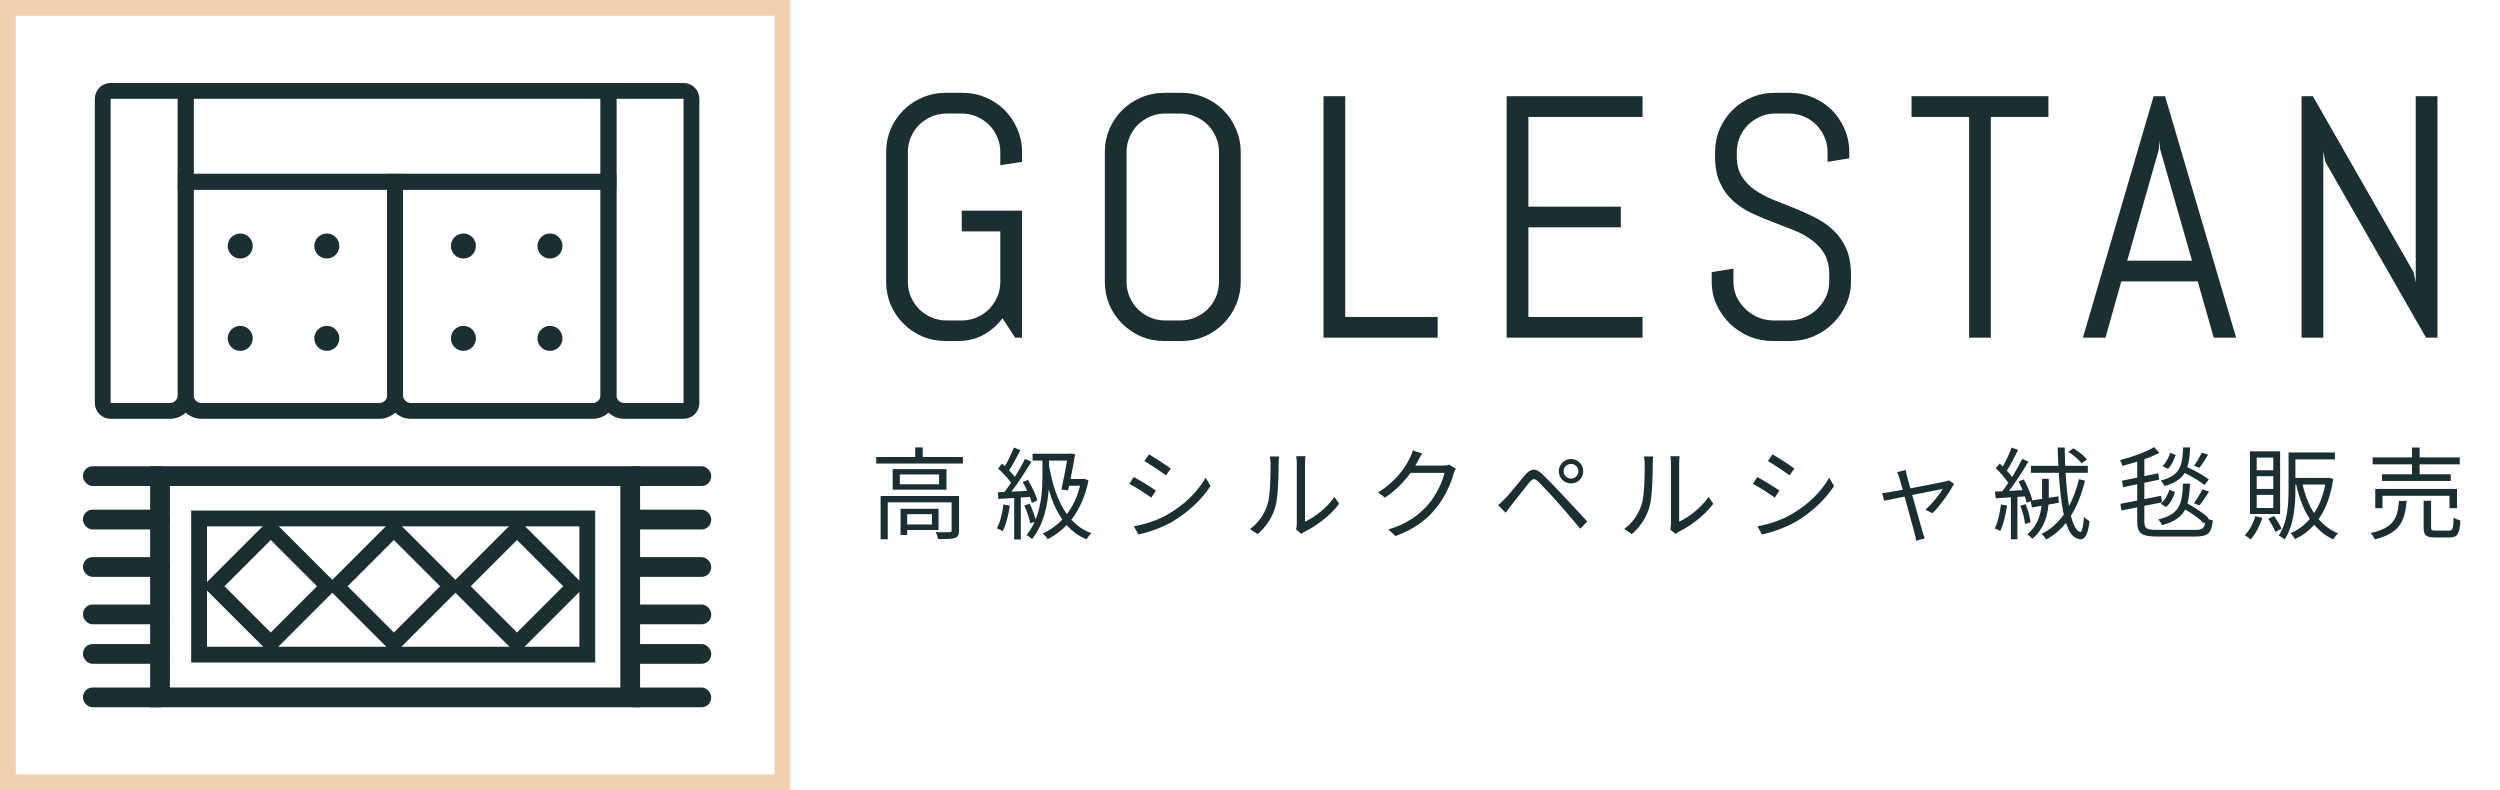 <svg width="348" height="110" viewBox="0 0 348 110" fill="none" xmlns="http://www.w3.org/2000/svg"
    xmlns:xlink="http://www.w3.org/1999/xlink">
    <g clip-path="url(#clip0)">
        <path
            d="M14.3 13.75C14.3 13.143 14.793 12.65 15.4 12.65H25.85V55C25.85 56.215 24.865 57.2 23.65 57.2H15.4C14.793 57.2 14.3 56.708 14.3 56.1V13.75Z"
            stroke="#1B2E32" stroke-width="2.2" />
        <path
            d="M84.7 12.65H95.15C95.757 12.65 96.25 13.143 96.25 13.75V56.1C96.25 56.708 95.757 57.2 95.15 57.2H86.9C85.685 57.2 84.7 56.215 84.7 55V12.65Z"
            stroke="#1B2E32" stroke-width="2.2" />
        <rect x="25.85" y="12.65" width="58.85" height="12.65" stroke="#1B2E32" stroke-width="2.2" />
        <path d="M25.85 25.3H55V55C55 56.215 54.015 57.2 52.8 57.2H28.05C26.835 57.2 25.85 56.215 25.85 55V25.3Z"
            stroke="#1B2E32" stroke-width="2.2" />
        <path d="M55 25.3H84.7V55C84.7 56.215 83.715 57.2 82.5 57.2H57.2C55.985 57.2 55 56.215 55 55V25.3Z"
            stroke="#1B2E32" stroke-width="2.2" />
        <circle cx="33.442" cy="34.245" r="1.741" fill="#1B2E32" />
        <circle cx="45.493" cy="34.245" r="1.741" fill="#1B2E32" />
        <circle cx="45.493" cy="47.1" r="1.741" fill="#1B2E32" />
        <circle cx="33.442" cy="47.1" r="1.741" fill="#1B2E32" />
        <circle cx="64.507" cy="34.245" r="1.741" fill="#1B2E32" />
        <circle cx="76.558" cy="34.245" r="1.741" fill="#1B2E32" />
        <circle cx="76.558" cy="47.1" r="1.741" fill="#1B2E32" />
        <circle cx="64.507" cy="47.1" r="1.741" fill="#1B2E32" />
        <rect x="86.9" y="95.7" width="12.1" height="2.75" rx="1.339" fill="#1B2E32" />
        <rect x="86.9" y="64.9" width="12.1" height="2.75" rx="1.339" fill="#1B2E32" />
        <rect x="86.9" y="70.95" width="12.1" height="2.75" rx="1.339" fill="#1B2E32" />
        <rect x="86.9" y="77.55" width="12.1" height="2.75" rx="1.339" fill="#1B2E32" />
        <rect x="86.9" y="84.15" width="12.1" height="2.75" rx="1.339" fill="#1B2E32" />
        <rect x="86.9" y="89.65" width="12.1" height="2.75" rx="1.339" fill="#1B2E32" />
        <rect x="11.55" y="64.9" width="12.1" height="2.75" rx="1.339" fill="#1B2E32" />
        <rect x="11.55" y="70.95" width="12.1" height="2.75" rx="1.339" fill="#1B2E32" />
        <rect x="11.55" y="77.55" width="12.1" height="2.75" rx="1.339" fill="#1B2E32" />
        <rect x="11.55" y="84.15" width="12.1" height="2.75" rx="1.339" fill="#1B2E32" />
        <rect x="11.55" y="89.65" width="12.1" height="2.75" rx="1.339" fill="#1B2E32" />
        <rect x="11.55" y="95.7" width="12.1" height="2.75" rx="1.339" fill="#1B2E32" />
        <rect x="22.275" y="66.275" width="65.45" height="30.8" stroke="#1B2E32" stroke-width="2.75" />
        <rect x="27.713" y="72.168" width="54.038" height="18.956" stroke="#1B2E32" stroke-width="2.2" />
        <rect x="37.688" y="73.654" width="11.248" height="11.248" transform="rotate(45 37.688 73.654)"
            stroke="#1B2E32" stroke-width="2.142" />
        <rect x="54.827" y="73.654" width="11.248" height="11.248" transform="rotate(45 54.827 73.654)"
            stroke="#1B2E32" stroke-width="2.142" />
        <rect x="71.967" y="73.654" width="11.248" height="11.248" transform="rotate(45 71.967 73.654)"
            stroke="#1B2E32" stroke-width="2.142" />
        <rect x="1.1" y="1.1" width="107.8" height="107.8" stroke="#F1D0B2" stroke-width="2.2" />
        <path
            d="M142.266 47H141.305L139.547 44.305C138.812 45.273 137.922 46.047 136.875 46.625C135.828 47.188 134.664 47.469 133.383 47.469H131.625C130.484 47.469 129.406 47.258 128.391 46.836C127.391 46.398 126.516 45.805 125.766 45.055C125.016 44.305 124.422 43.43 123.984 42.43C123.562 41.43 123.352 40.359 123.352 39.219V21.172C123.352 20.031 123.562 18.961 123.984 17.961C124.422 16.961 125.016 16.086 125.766 15.336C126.516 14.586 127.391 14 128.391 13.578C129.406 13.141 130.484 12.922 131.625 12.922H134.016C135.156 12.922 136.227 13.141 137.227 13.578C138.227 14 139.102 14.586 139.852 15.336C140.602 16.086 141.188 16.961 141.609 17.961C142.047 18.961 142.266 20.031 142.266 21.172V22.531L139.242 23V21.172C139.242 20.422 139.102 19.727 138.82 19.086C138.539 18.43 138.156 17.859 137.672 17.375C137.188 16.891 136.617 16.508 135.961 16.227C135.32 15.945 134.625 15.805 133.875 15.805H131.766C131.016 15.805 130.312 15.945 129.656 16.227C129.016 16.508 128.445 16.891 127.945 17.375C127.461 17.859 127.078 18.43 126.797 19.086C126.516 19.727 126.375 20.422 126.375 21.172V39.219C126.375 39.969 126.516 40.672 126.797 41.328C127.078 41.969 127.461 42.539 127.945 43.039C128.445 43.523 129.016 43.906 129.656 44.188C130.312 44.469 131.016 44.609 131.766 44.609H133.875C134.625 44.609 135.32 44.469 135.961 44.188C136.617 43.906 137.188 43.523 137.672 43.039C138.156 42.539 138.539 41.969 138.82 41.328C139.102 40.672 139.242 39.969 139.242 39.219V32.211H133.875V29.328H142.266V47ZM172.706 39.219C172.706 40.359 172.487 41.43 172.05 42.43C171.628 43.43 171.042 44.305 170.292 45.055C169.542 45.805 168.667 46.398 167.667 46.836C166.667 47.258 165.597 47.469 164.456 47.469H162.066C160.925 47.469 159.847 47.258 158.831 46.836C157.831 46.398 156.956 45.805 156.206 45.055C155.456 44.305 154.862 43.43 154.425 42.43C154.003 41.43 153.792 40.359 153.792 39.219V21.172C153.792 20.031 154.003 18.961 154.425 17.961C154.862 16.961 155.456 16.086 156.206 15.336C156.956 14.586 157.831 14 158.831 13.578C159.847 13.141 160.925 12.922 162.066 12.922H164.456C165.597 12.922 166.667 13.141 167.667 13.578C168.667 14 169.542 14.586 170.292 15.336C171.042 16.086 171.628 16.961 172.05 17.961C172.487 18.961 172.706 20.031 172.706 21.172V39.219ZM169.683 21.172C169.683 20.422 169.542 19.727 169.261 19.086C168.98 18.43 168.597 17.859 168.112 17.375C167.628 16.891 167.058 16.508 166.402 16.227C165.761 15.945 165.066 15.805 164.316 15.805H162.206C161.456 15.805 160.753 15.945 160.097 16.227C159.456 16.508 158.886 16.891 158.386 17.375C157.902 17.859 157.519 18.43 157.237 19.086C156.956 19.727 156.816 20.422 156.816 21.172V39.219C156.816 39.969 156.956 40.672 157.237 41.328C157.519 41.969 157.902 42.539 158.386 43.039C158.886 43.523 159.456 43.906 160.097 44.188C160.753 44.469 161.456 44.609 162.206 44.609H164.316C165.066 44.609 165.761 44.469 166.402 44.188C167.058 43.906 167.628 43.523 168.112 43.039C168.597 42.539 168.98 41.969 169.261 41.328C169.542 40.672 169.683 39.969 169.683 39.219V21.172ZM184.233 47V13.391H187.256V44.117H200.123V47H184.233ZM209.728 47V13.391H228.642V16.273H212.752V28.766H225.619V31.648H212.752V44.117H228.642V47H209.728ZM257.653 39.219C257.653 40.359 257.419 41.43 256.95 42.43C256.497 43.43 255.88 44.305 255.098 45.055C254.333 45.805 253.434 46.398 252.403 46.836C251.387 47.258 250.309 47.469 249.169 47.469H246.755C245.614 47.469 244.528 47.258 243.497 46.836C242.481 46.398 241.583 45.805 240.802 45.055C240.036 44.305 239.419 43.43 238.95 42.43C238.497 41.43 238.27 40.359 238.27 39.219V37.883L241.294 37.391V39.219C241.294 39.969 241.442 40.672 241.739 41.328C242.052 41.969 242.466 42.539 242.981 43.039C243.497 43.523 244.091 43.906 244.762 44.188C245.45 44.469 246.169 44.609 246.919 44.609H249.028C249.778 44.609 250.489 44.469 251.161 44.188C251.833 43.906 252.427 43.523 252.942 43.039C253.458 42.539 253.864 41.969 254.161 41.328C254.473 40.672 254.63 39.969 254.63 39.219V38.211C254.63 37.055 254.403 36.094 253.95 35.328C253.497 34.562 252.895 33.914 252.145 33.383C251.395 32.836 250.544 32.375 249.591 32C248.653 31.625 247.684 31.25 246.684 30.875C245.684 30.5 244.708 30.086 243.755 29.633C242.817 29.18 241.973 28.617 241.223 27.945C240.473 27.258 239.872 26.422 239.419 25.438C238.966 24.453 238.739 23.242 238.739 21.805V21.172C238.739 20.031 238.95 18.961 239.372 17.961C239.809 16.961 240.403 16.086 241.153 15.336C241.903 14.586 242.778 14 243.778 13.578C244.794 13.141 245.872 12.922 247.012 12.922H249.169C250.309 12.922 251.38 13.141 252.38 13.578C253.38 14 254.255 14.586 255.005 15.336C255.755 16.086 256.341 16.961 256.762 17.961C257.2 18.961 257.419 20.031 257.419 21.172V22.039L254.395 22.531V21.172C254.395 20.422 254.255 19.727 253.973 19.086C253.692 18.43 253.309 17.859 252.825 17.375C252.341 16.891 251.77 16.508 251.114 16.227C250.473 15.945 249.778 15.805 249.028 15.805H247.153C246.403 15.805 245.7 15.945 245.044 16.227C244.403 16.508 243.833 16.891 243.333 17.375C242.848 17.859 242.466 18.43 242.184 19.086C241.903 19.727 241.762 20.422 241.762 21.172V21.805C241.762 22.883 241.989 23.789 242.442 24.523C242.895 25.258 243.497 25.891 244.247 26.422C244.997 26.938 245.841 27.391 246.778 27.781C247.731 28.156 248.708 28.547 249.708 28.953C250.708 29.344 251.677 29.781 252.614 30.266C253.567 30.734 254.419 31.32 255.169 32.023C255.919 32.711 256.52 33.555 256.973 34.555C257.427 35.555 257.653 36.773 257.653 38.211V39.219ZM277.125 16.273V47H274.102V16.273H266.086V13.391H285.141V16.273H277.125ZM305.925 39.172H295.284L293.081 47H289.941L299.784 13.391H301.378L311.269 47H308.152L305.925 39.172ZM296.105 36.289H305.128L300.698 20.797L300.605 19.555L300.511 20.797L296.105 36.289ZM337.702 47L323.686 22.531L323.405 21.078V47H320.381V13.391H321.952L335.967 37.883L336.272 39.312V13.391H339.295V47H337.702Z"
            fill="#1B2E32" />
        <path
            d="M129.722 71.578V73.006H126.278V71.578H129.722ZM130.646 73.776V70.822H125.354V74.476H126.278V73.776H130.646ZM133.502 69.044H122.582V75.064H123.576V69.926H132.466V73.804C132.466 74 132.424 74.07 132.186 74.07C131.934 74.098 131.15 74.098 130.254 74.07C130.394 74.336 130.534 74.756 130.59 75.036C131.752 75.036 132.48 75.036 132.942 74.882C133.376 74.7 133.502 74.392 133.502 73.832V69.044ZM130.716 67.406H125.256V66.048H130.716V67.406ZM124.262 65.306V68.162H131.752V65.306H124.262ZM128.448 63.612V62.282H127.398V63.612H121.966V64.522H134.034V63.612H128.448ZM139.676 70.22C139.522 71.452 139.228 72.698 138.766 73.552C138.99 73.622 139.41 73.818 139.578 73.944C140.04 73.048 140.376 71.704 140.572 70.388L139.676 70.22ZM143.358 69.17C143.47 69.478 143.568 69.772 143.624 70.01L144.394 69.66C144.212 68.904 143.652 67.7 143.078 66.804L142.35 67.098C142.574 67.476 142.798 67.896 142.994 68.33C142.224 68.372 141.482 68.414 140.782 68.442C141.706 67.238 142.77 65.6 143.568 64.27L142.686 63.878C142.322 64.62 141.818 65.516 141.272 66.384C141.048 66.104 140.768 65.782 140.46 65.474C140.978 64.69 141.566 63.584 142.042 62.66L141.132 62.296C140.838 63.066 140.348 64.116 139.872 64.9C139.732 64.774 139.606 64.648 139.466 64.536L138.934 65.222C139.578 65.796 140.306 66.58 140.74 67.196C140.432 67.658 140.11 68.106 139.816 68.484L138.892 68.526L138.976 69.45C139.62 69.408 140.376 69.366 141.174 69.324V75.092H142.098V69.254L143.358 69.17ZM146.032 64.116H148.538C148.328 65.306 148.02 66.93 147.74 68.148L148.678 68.26L148.818 67.616H150.344C149.966 69.184 149.322 70.5 148.51 71.564C147.25 69.814 146.48 67.448 146.032 64.83V64.116ZM150.904 66.636L150.722 66.678H149.014C149.266 65.474 149.504 64.2 149.658 63.22L148.958 63.122L148.79 63.164H143.736V64.116H145.108V66.174C145.108 67.938 145.01 70.22 144.156 72.32C143.988 71.676 143.666 70.794 143.344 70.122L142.588 70.36C142.938 71.144 143.288 72.18 143.414 72.852L144.016 72.642C143.722 73.286 143.358 73.916 142.896 74.49C143.134 74.602 143.498 74.882 143.666 75.036C145.29 72.978 145.822 70.388 145.976 68.12C146.438 69.716 147.054 71.144 147.88 72.32C147.082 73.16 146.144 73.804 145.136 74.28C145.374 74.434 145.71 74.826 145.85 75.05C146.802 74.56 147.698 73.916 148.482 73.09C149.238 73.944 150.148 74.616 151.24 75.078C151.394 74.812 151.688 74.42 151.912 74.224C150.806 73.818 149.896 73.174 149.14 72.334C150.218 70.948 151.058 69.142 151.52 66.874L150.904 66.636ZM159.934 63.248L159.304 64.186C160.13 64.662 161.642 65.67 162.314 66.174L162.972 65.222C162.37 64.774 160.76 63.71 159.934 63.248ZM157.834 73.258L158.478 74.392C159.78 74.126 161.712 73.468 163.126 72.656C165.352 71.34 167.298 69.534 168.502 67.644L167.83 66.496C166.696 68.47 164.848 70.29 162.524 71.62C161.11 72.432 159.374 72.992 157.834 73.258ZM157.82 66.398L157.204 67.35C158.044 67.784 159.57 68.764 160.256 69.268L160.9 68.288C160.284 67.84 158.646 66.846 157.82 66.398ZM180.416 73.706L181.158 74.322C181.256 74.238 181.41 74.126 181.634 74C183.258 73.202 185.204 71.76 186.408 70.122L185.75 69.17C184.672 70.752 182.95 72.026 181.662 72.614V64.536C181.662 64.004 181.704 63.598 181.718 63.5H180.43C180.444 63.598 180.514 64.004 180.514 64.536V72.922C180.514 73.202 180.472 73.482 180.416 73.706ZM174.004 73.636L175.054 74.35C176.23 73.37 177.126 71.998 177.546 70.5C177.924 69.1 177.98 66.104 177.98 64.55C177.98 64.13 178.036 63.71 178.05 63.542H176.762C176.818 63.836 176.86 64.144 176.86 64.564C176.86 66.118 176.846 68.918 176.44 70.192C176.02 71.55 175.18 72.796 174.004 73.636ZM197.958 63.122L196.656 62.702C196.572 63.066 196.362 63.57 196.222 63.808C195.62 65.068 194.234 67.098 191.826 68.54L192.792 69.268C194.318 68.246 195.494 67 196.348 65.824H201.08C200.786 67.098 199.932 68.904 198.84 70.192C197.566 71.676 195.816 72.95 193.254 73.706L194.262 74.616C196.894 73.65 198.56 72.362 199.834 70.808C201.08 69.296 201.948 67.406 202.326 65.992C202.396 65.768 202.536 65.446 202.648 65.25L201.71 64.676C201.486 64.774 201.178 64.816 200.8 64.816H197.006C197.132 64.62 197.244 64.424 197.342 64.228C197.468 63.962 197.72 63.486 197.958 63.122ZM217.656 65.6C217.656 65.026 218.118 64.578 218.692 64.578C219.252 64.578 219.714 65.026 219.714 65.6C219.714 66.16 219.252 66.622 218.692 66.622C218.118 66.622 217.656 66.16 217.656 65.6ZM216.984 65.6C216.984 66.538 217.754 67.294 218.692 67.294C219.63 67.294 220.386 66.538 220.386 65.6C220.386 64.662 219.63 63.892 218.692 63.892C217.754 63.892 216.984 64.662 216.984 65.6ZM208.542 70.318L209.592 71.382C209.802 71.088 210.11 70.654 210.39 70.304C211.034 69.52 212.196 67.994 212.868 67.168C213.344 66.594 213.61 66.538 214.156 67.07C214.744 67.644 216.046 69.03 216.858 69.954C217.754 70.976 218.986 72.404 219.98 73.608L220.946 72.586C219.868 71.438 218.468 69.912 217.53 68.918C216.704 68.036 215.514 66.79 214.66 65.978C213.708 65.082 213.05 65.236 212.294 66.118C211.412 67.154 210.194 68.708 209.536 69.38C209.158 69.758 208.906 70.01 208.542 70.318ZM232.496 73.706L233.238 74.322C233.336 74.238 233.49 74.126 233.714 74C235.338 73.202 237.284 71.76 238.488 70.122L237.83 69.17C236.752 70.752 235.03 72.026 233.742 72.614V64.536C233.742 64.004 233.784 63.598 233.798 63.5H232.51C232.524 63.598 232.594 64.004 232.594 64.536V72.922C232.594 73.202 232.552 73.482 232.496 73.706ZM226.084 73.636L227.134 74.35C228.31 73.37 229.206 71.998 229.626 70.5C230.004 69.1 230.06 66.104 230.06 64.55C230.06 64.13 230.116 63.71 230.13 63.542H228.842C228.898 63.836 228.94 64.144 228.94 64.564C228.94 66.118 228.926 68.918 228.52 70.192C228.1 71.55 227.26 72.796 226.084 73.636ZM246.734 63.248L246.104 64.186C246.93 64.662 248.442 65.67 249.114 66.174L249.772 65.222C249.17 64.774 247.56 63.71 246.734 63.248ZM244.634 73.258L245.278 74.392C246.58 74.126 248.512 73.468 249.926 72.656C252.152 71.34 254.098 69.534 255.302 67.644L254.63 66.496C253.496 68.47 251.648 70.29 249.324 71.62C247.91 72.432 246.174 72.992 244.634 73.258ZM244.62 66.398L244.004 67.35C244.844 67.784 246.37 68.764 247.056 69.268L247.7 68.288C247.084 67.84 245.446 66.846 244.62 66.398ZM265.27 65.432L264.066 65.726C264.192 65.936 264.304 66.216 264.402 66.566C264.486 66.832 264.654 67.434 264.864 68.176C264.01 68.33 263.352 68.456 263.156 68.484C262.736 68.554 262.386 68.61 261.994 68.638L262.274 69.702C262.652 69.618 263.8 69.394 265.116 69.128C265.662 71.13 266.334 73.608 266.516 74.238C266.614 74.588 266.684 74.952 266.726 75.26L267.916 74.952C267.832 74.7 267.692 74.266 267.608 74C267.426 73.384 266.74 70.92 266.18 68.904C268.126 68.512 270.1 68.12 270.422 68.064C269.946 68.904 268.896 70.192 268.014 70.948L269.008 71.438C269.96 70.5 271.402 68.54 271.99 67.35L271.29 66.86C271.15 66.93 270.926 66.986 270.758 67.028C270.282 67.14 267.902 67.602 265.928 67.98C265.718 67.238 265.55 66.636 265.466 66.328C265.382 65.978 265.312 65.67 265.27 65.432ZM290.512 63.948C290.12 63.458 289.322 62.814 288.608 62.408L287.908 62.898C288.608 63.332 289.392 64.004 289.77 64.494L290.512 63.948ZM278.528 70.22C278.374 71.438 278.108 72.698 277.674 73.552C277.87 73.622 278.276 73.804 278.43 73.916C278.878 73.02 279.186 71.69 279.382 70.374L278.528 70.22ZM281.23 70.402C281.552 71.2 281.832 72.25 281.874 72.936L282.658 72.712C282.574 72.026 282.308 70.976 281.958 70.178L281.23 70.402ZM286.592 69.982L286.522 69.086L285.192 69.296V69.044V66.65H284.254V69.03C284.254 69.17 284.254 69.31 284.254 69.45C283.75 69.52 283.302 69.59 282.896 69.646C282.728 68.862 282.238 67.658 281.706 66.734L280.978 67.014C281.174 67.392 281.37 67.812 281.538 68.232L279.662 68.33C280.558 67.154 281.594 65.558 282.35 64.256L281.496 63.878C281.132 64.62 280.628 65.53 280.082 66.398C279.886 66.132 279.634 65.824 279.354 65.516C279.844 64.746 280.446 63.598 280.922 62.632L280.026 62.296C279.746 63.066 279.242 64.144 278.794 64.942C278.654 64.802 278.5 64.648 278.36 64.522L277.8 65.166C278.444 65.768 279.144 66.58 279.55 67.21C279.27 67.644 278.99 68.036 278.724 68.386C278.36 68.4 278.01 68.414 277.702 68.428L277.8 69.366C278.43 69.324 279.144 69.282 279.914 69.226V75.064H280.824V69.17L281.86 69.1C281.972 69.436 282.056 69.744 282.098 69.996L282.658 69.758L282.854 70.64L284.184 70.402C284.03 71.76 283.554 73.244 282.21 74.378C282.42 74.532 282.756 74.826 282.91 74.994C284.492 73.664 285.01 71.872 285.15 70.234L286.592 69.982ZM289.392 66.706C289.07 68.05 288.608 69.324 288.006 70.458C287.782 69.142 287.628 67.532 287.53 65.81H290.624V64.844H287.474C287.446 64.004 287.418 63.15 287.404 62.296H286.424C286.452 63.164 286.48 64.018 286.536 64.844H282.7V65.81H286.578C286.718 68.036 286.928 70.052 287.278 71.634C286.438 72.81 285.402 73.748 284.17 74.308C284.394 74.49 284.688 74.854 284.828 75.092C285.892 74.546 286.816 73.748 287.586 72.782C287.964 73.972 288.468 74.756 289.154 74.952C289.994 75.386 290.638 74.728 290.862 72.544C290.638 72.418 290.288 72.18 290.092 71.97C289.994 73.272 289.812 74.112 289.574 74.056C289.028 73.93 288.594 73.09 288.272 71.802C289.14 70.402 289.784 68.736 290.232 66.902L289.392 66.706ZM306.5 63.01C306.234 63.542 305.772 64.34 305.408 64.83L306.15 65.124C306.542 64.634 306.976 63.962 307.368 63.29L306.5 63.01ZM302.104 63.024C301.894 63.668 301.488 64.438 301.012 64.886L301.782 65.264C302.286 64.774 302.622 63.99 302.86 63.332L302.104 63.024ZM307.466 66.748C306.794 66.216 305.534 65.488 304.47 65.04C304.722 64.284 304.82 63.388 304.876 62.282H303.896C303.798 64.97 303.392 66.216 300.76 66.902C300.942 67.07 301.208 67.434 301.306 67.658C302.734 67.252 303.574 66.678 304.106 65.838C305.142 66.328 306.262 67.014 306.85 67.518L307.466 66.748ZM306.164 70.346C306.584 69.856 307.074 69.128 307.494 68.428L306.584 68.106C306.304 68.68 305.786 69.52 305.394 70.052L306.164 70.346ZM301.53 70.57C302.146 70.052 302.524 69.24 302.762 68.498L301.978 68.176C301.754 68.876 301.334 69.674 300.76 70.136L301.53 70.57ZM307.424 72.11C306.808 71.494 305.548 70.668 304.498 70.08C304.708 69.324 304.806 68.428 304.848 67.322H303.868C303.756 70.276 303.364 71.592 300.424 72.306C300.606 72.488 300.872 72.866 300.956 73.104C302.678 72.642 303.63 71.97 304.176 70.92C305.198 71.508 306.29 72.306 306.822 72.88L306.99 72.684C306.822 73.552 306.542 73.762 305.576 73.762H300.186C298.744 73.762 298.492 73.51 298.492 72.586V70.416L300.956 69.926L300.816 69.016L298.492 69.478V67.21L300.564 66.762L300.424 65.88L298.492 66.272V63.92C299.276 63.654 299.99 63.346 300.592 63.038L299.85 62.24C298.758 62.912 296.826 63.598 295.104 64.06C295.23 64.27 295.384 64.62 295.44 64.844C296.112 64.676 296.812 64.48 297.498 64.256V66.482L295.384 66.916L295.524 67.826L297.498 67.406V69.674L295.16 70.136L295.3 71.06L297.498 70.626V72.572C297.498 74.266 298.142 74.686 300.27 74.686H305.59C307.438 74.686 307.83 74.154 308.026 72.446C307.83 72.404 307.564 72.32 307.34 72.222L307.424 72.11ZM316.44 65.46H314.13V63.696H316.44V65.46ZM316.44 68.064H314.13V66.286H316.44V68.064ZM316.44 70.71H314.13V68.89H316.44V70.71ZM317.392 62.828H313.192V71.55H317.392V62.828ZM313.934 71.858C313.654 72.866 313.122 73.846 312.464 74.504C312.702 74.63 313.122 74.924 313.29 75.092C313.948 74.35 314.55 73.23 314.914 72.082L313.934 71.858ZM315.74 72.208C316.118 72.782 316.552 73.552 316.734 74.042L317.588 73.594C317.392 73.118 316.958 72.404 316.552 71.844L315.74 72.208ZM323.678 67.448C323.37 69.03 322.838 70.36 322.124 71.424C321.396 70.318 320.864 68.96 320.528 67.448H323.678ZM324.168 66.496L324 66.524H319.52V63.948H325.022V62.982H318.568V68.05C318.568 70.066 318.456 72.684 317.196 74.546C317.42 74.644 317.84 74.924 318.008 75.106C319.338 73.146 319.52 70.192 319.52 68.05V67.448H319.632C320.038 69.31 320.654 70.934 321.522 72.236C320.766 73.132 319.856 73.79 318.862 74.224C319.072 74.406 319.338 74.812 319.464 75.05C320.472 74.574 321.368 73.916 322.138 73.048C322.866 73.902 323.734 74.588 324.784 75.092C324.924 74.84 325.232 74.448 325.47 74.252C324.392 73.804 323.496 73.132 322.754 72.264C323.734 70.864 324.448 69.03 324.784 66.664L324.168 66.496ZM335.746 66.02H331.574V66.944H341.15V66.02H336.81V64.634H342.396V63.668H336.81V62.296H335.746V63.668H330.272V64.634H335.746V66.02ZM342.018 70.738V68.064H330.636V70.738H331.644V69.016H340.968V70.738H342.018ZM333.94 69.73C333.744 72.152 333.184 73.51 329.978 74.196C330.202 74.406 330.482 74.812 330.566 75.078C334.038 74.224 334.766 72.572 335.004 69.73H333.94ZM339.05 73.86C338.504 73.86 338.406 73.79 338.406 73.412V69.716H337.37V73.426C337.37 74.504 337.692 74.812 338.952 74.812H340.996C342.088 74.812 342.368 74.336 342.494 72.46C342.2 72.376 341.78 72.222 341.542 72.054C341.5 73.622 341.416 73.86 340.898 73.86H339.05Z"
            fill="#1B2E32" />
    </g>
    <defs>
        <clipPath id="clip0">
            <rect width="348" height="110" fill="white" />
        </clipPath>
    </defs>
</svg>
